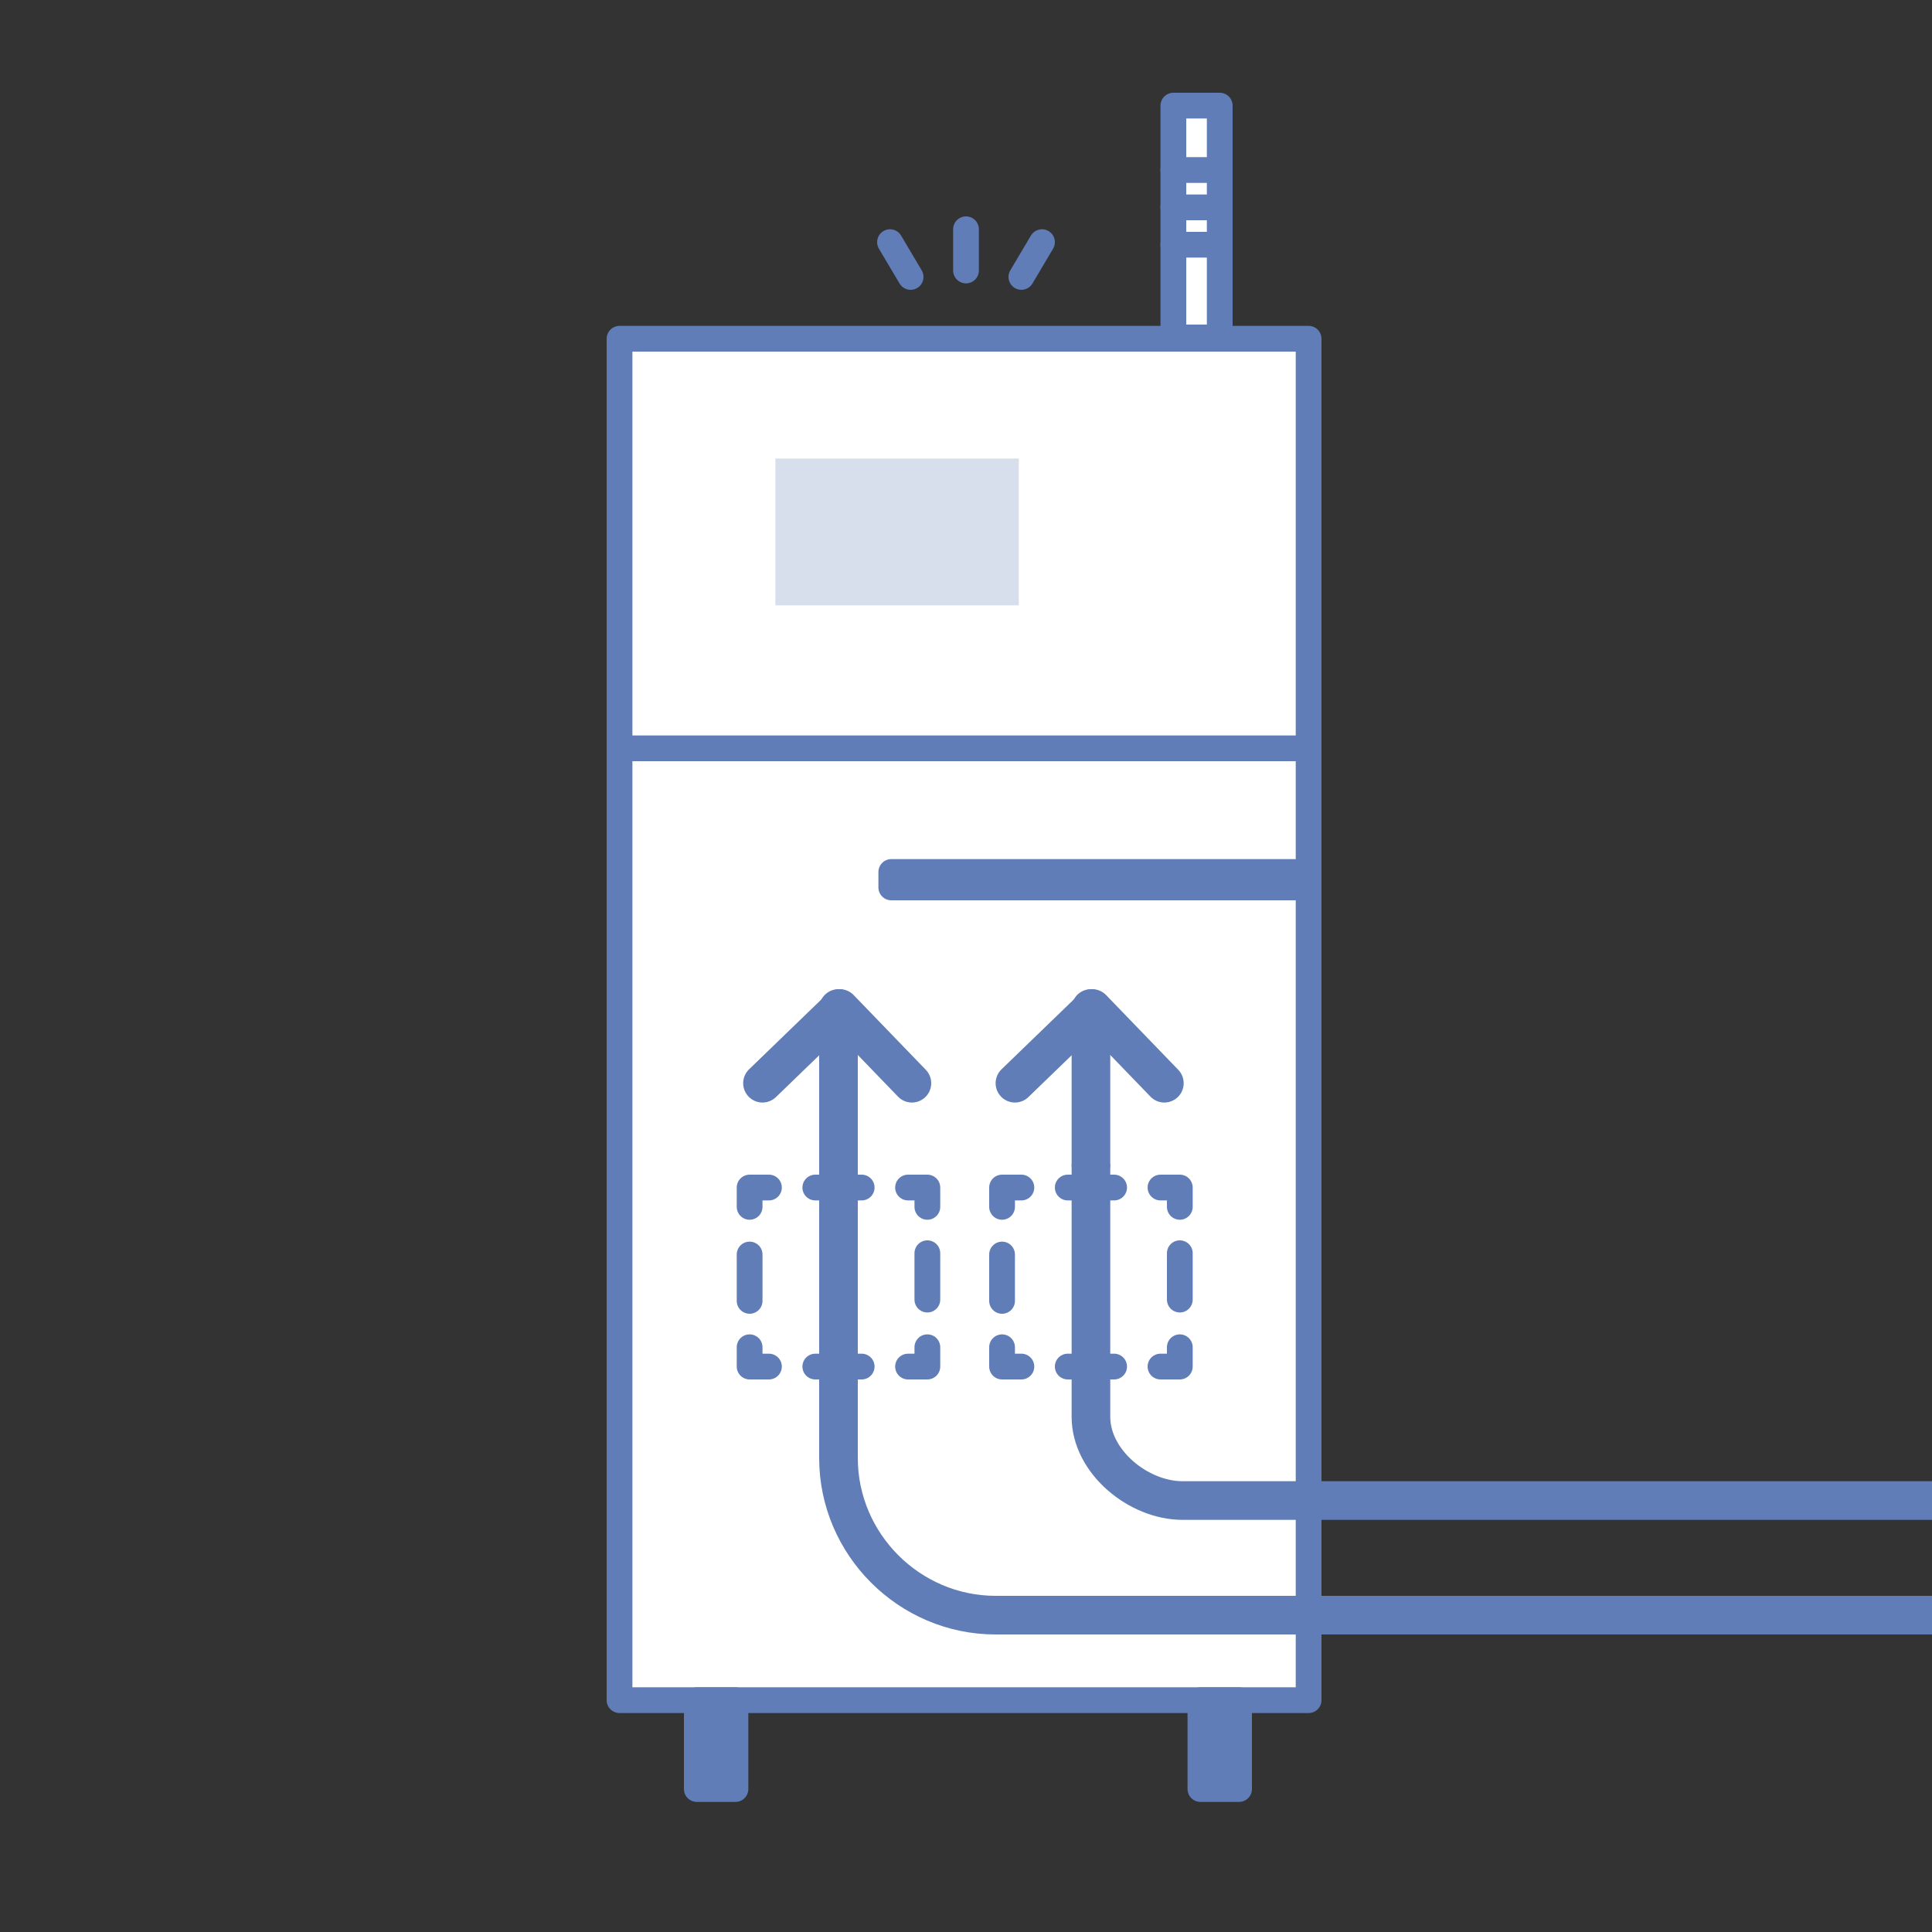 <?xml version="1.0" encoding="UTF-8"?>
<svg xmlns="http://www.w3.org/2000/svg" id="_レイヤー_3" width="52.9mm" height="52.9mm" version="1.1" viewBox="0 0 150 150">
  <rect x="0" y="0" width="150" height="150" fill="#333333" stroke="none"/>
  <defs>
    <style>
      .st0, .st1, .st2, .st3, .st4 {
        fill: none;
      }

      .st5 {
        fill: #fff;
      }

      .st5, .st6, .st1, .st2, .st3, .st4 {
        stroke: #607db7;
        stroke-linejoin: round;
      }

      .st5, .st6, .st1, .st2, .st4 {
        stroke-linecap: round;
      }

      .st5, .st6, .st2, .st4 {
        stroke-width: 2px;
      }

      .st6 {
        fill: #607db7;
      }

      .st1, .st3 {
        stroke-width: 3px;
      }

      .st7 {
        fill: #d7dfed;
      }

      .st2 {
        stroke-dasharray: 3.6 3.6;
      }
    </style>
  </defs>
  <rect class="st0" x="-.1" width="150" height="150"></rect>
  <rect class="st0" x="-.1" width="150" height="150"></rect>
  <g>
    <rect class="st5" x="48.1" y="26.3" width="53.5" height="105.7"></rect>
    <line class="st5" x1="101.6" y1="58.1" x2="48.1" y2="58.1"></line>
    <rect class="st7" x="60.2" y="35.6" width="18.9" height="11.4"></rect>
    <rect class="st5" x="91.1" y="8.2" width="3.6" height="18"></rect>
    <rect class="st5" x="69.2" y="67.7" width="31.3" height="1.2"></rect>
    <rect class="st6" x="54.1" y="132" width="3" height="6.9"></rect>
    <rect class="st6" x="93.2" y="132" width="3" height="6.9"></rect>
    <line class="st5" x1="91.1" y1="13.2" x2="94.7" y2="13.2"></line>
    <line class="st5" x1="91.1" y1="16.1" x2="94.7" y2="16.1"></line>
    <line class="st5" x1="91.1" y1="19" x2="94.7" y2="19"></line>
  </g>
  <g>
    <g>
      <polyline class="st4" points="72 104.6 72 106.1 70.5 106.1"></polyline>
      <line class="st2" x1="66.9" y1="106.1" x2="61.5" y2="106.1"></line>
      <polyline class="st4" points="59.7 106.1 58.2 106.1 58.2 104.6"></polyline>
      <line class="st2" x1="58.2" y1="101" x2="58.2" y2="95.5"></line>
      <polyline class="st4" points="58.2 93.7 58.2 92.2 59.7 92.2"></polyline>
      <line class="st2" x1="63.3" y1="92.2" x2="68.7" y2="92.2"></line>
      <polyline class="st4" points="70.5 92.2 72 92.2 72 93.7"></polyline>
      <line class="st2" x1="72" y1="97.3" x2="72" y2="102.8"></line>
    </g>
    <g>
      <polyline class="st4" points="91.6 104.6 91.6 106.1 90.1 106.1"></polyline>
      <line class="st2" x1="86.5" y1="106.1" x2="81.1" y2="106.1"></line>
      <polyline class="st4" points="79.3 106.1 77.8 106.1 77.8 104.6"></polyline>
      <line class="st2" x1="77.8" y1="101" x2="77.8" y2="95.5"></line>
      <polyline class="st4" points="77.8 93.7 77.8 92.2 79.3 92.2"></polyline>
      <line class="st2" x1="82.9" y1="92.2" x2="88.3" y2="92.2"></line>
      <polyline class="st4" points="90.1 92.2 91.6 92.2 91.6 93.7"></polyline>
      <line class="st2" x1="91.6" y1="97.3" x2="91.6" y2="102.8"></line>
    </g>
  </g>
  <line class="st1" x1="65.1" y1="90.4" x2="65.1" y2="78.3"></line>
  <polyline class="st1" points="59.2 84.1 65.2 78.3 70.8 84.1"></polyline>
  <path class="st3" d="M65.1,90.4v22.8c0,6.7,5.5,12.2,12.2,12.2h72.7"></path>
  <line class="st1" x1="84.7" y1="90.4" x2="84.7" y2="78.3"></line>
  <polyline class="st1" points="78.8 84.1 84.8 78.3 90.4 84.1"></polyline>
  <path class="st3" d="M84.7,90.4v19.6c0,3.5,3.7,6.5,7.1,6.5h58.2"></path>
  <g>
    <line class="st4" x1="75" y1="17.8" x2="75" y2="21"></line>
    <line class="st4" x1="80.9" y1="18.8" x2="79.3" y2="21.5"></line>
    <line class="st4" x1="69.1" y1="18.8" x2="70.7" y2="21.5"></line>
  </g>
</svg>
